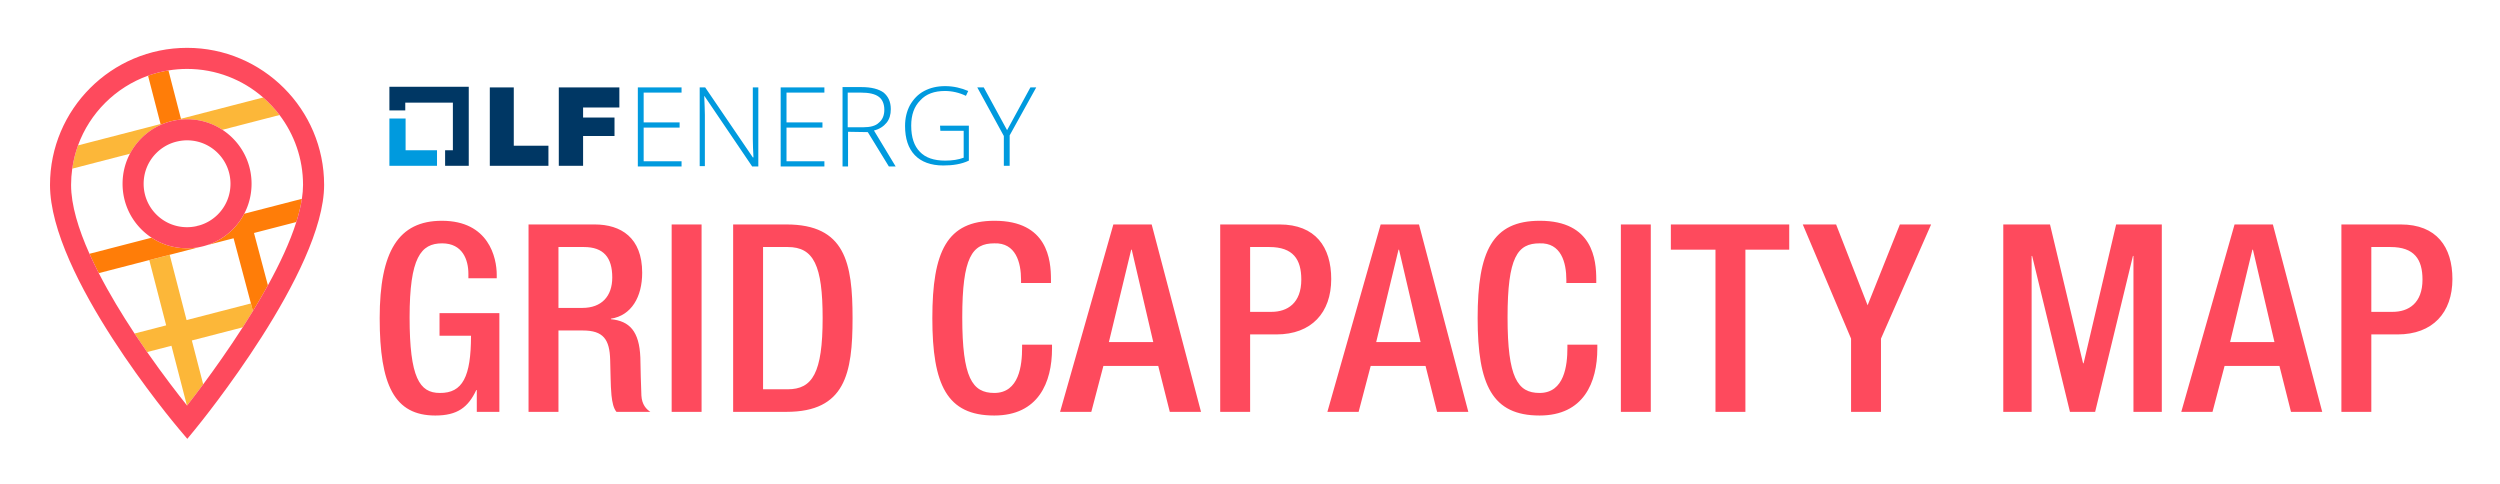 <svg xmlns="http://www.w3.org/2000/svg" role="img" viewBox="-15.82 -17.82 1030.64 199.64"><title>Grid Capacity Map logo</title><style>svg {enable-background:new 0 0 1000 165}</style><style>.st4{fill:#fe4a5d}.st5{fill:#003764}.st6{fill:#009ade}</style><path fill="none" d="M450.525 85.099l-9.195 38.086h18.286l-8.873-38.086zm56.926-1.081h-7.899v26.725h8.765c6.599 0 12.334-3.569 12.334-13.308 0-8.332-3.354-13.417-13.2-13.417zM560.728 85.099l-9.197 38.086h18.284l-8.871-38.086zM44.828 127.314c6.648 9.539 12.747 17.399 16.38 21.942l-6.349-24.537-10.031 2.595zm31.05-91.623c1.506.991 2.924 2.14 4.229 3.444 5.018 5.018 7.782 11.697 7.782 18.81 0 4.377-1.05 8.588-3.025 12.35l23.775-6.151c.302-1.993.471-3.913.471-5.735 0-10.811-3.611-20.792-9.685-28.811l-23.548 6.093zm272.867-8.259c0-2.404-.801-4.273-2.27-5.341-1.602-1.202-4.006-1.736-7.478-1.736h-5.341v14.288h6.409c2.804 0 5.074-.534 6.409-1.869 1.469-1.202 2.27-2.938 2.27-5.341zM224.902 84.018h-10.494v25.102h9.846c7.899 0 12.336-4.761 12.336-12.551 0-8.223-3.571-12.551-11.687-12.551zM94.624 99.808c4.896-8.876 9.109-17.854 11.711-26.092L88.891 78.229l5.734 21.579zm-48.903-10.41l-20.813 5.385c4.385 8.549 9.571 17.083 14.737 24.898l13.038-3.373-6.962-26.91zm22.229 51.224c4.692-6.331 10.513-14.521 16.294-23.505l-20.971 5.426 4.678 18.079zM54.134 87.221l6.962 26.909 26.519-6.861-7.138-26.863-10.957 2.835c-1.016.328-2.051.6-3.106.804L54.134 87.221zm-11.645-10.468C37.471 71.736 34.708 65.057 34.708 57.945c0-4.392 1.057-8.617 3.044-12.39l-23.789 6.155c-.309 2.191-.479 4.425-.479 6.699 0 8.321 3.019 18.201 7.58 28.392l25.618-6.628c-1.494-.985-2.9-2.126-4.194-3.42zm266.438 7.265h-10.17v58.645h10.17c10.172 0 14.391-6.709 14.391-29.323 0-21.747-3.678-29.322-14.391-29.322zM912.746 85.099l-9.196 38.086h18.286l-8.873-38.086zm56.922-1.081H961.771v26.725h8.763c6.601 0 12.336-3.569 12.336-13.308 0-8.332-3.354-13.417-13.201-13.417zM92.667 22.371c-8.403-7.324-19.373-11.775-31.369-11.775-2.612 0-5.173.219-7.673.624l5.154 19.919 33.888-8.768zM48.634 45.28c-3.377 3.377-5.236 7.874-5.236 12.665s1.859 9.288 5.235 12.663c3.377 3.377 7.874 5.236 12.665 5.236 1.134 0 2.249-.112 3.339-.316l2.257-.584c2.636-.862 5.055-2.322 7.069-4.336 3.376-3.375 5.236-7.873 5.236-12.663s-1.86-9.288-5.236-12.664c-3.384-3.383-7.882-5.247-12.665-5.247-1.328 0-2.629.158-3.895.437l-1.441.373c-2.736.85-5.245 2.352-7.328 4.436zm-3.424-31.892c-13.374 4.794-24.011 15.382-28.864 28.729l34.02-8.802-5.156-19.927z"/><path d="M210.275 42.254h-14.288V18.218h-9.881v32.315h24.169zm14.288-4.006h12.952v-7.611h-12.952v-4.14h14.955v-8.279h-24.97v32.315h10.015z" class="st5"/><path d="M265.156 48.663h-15.623V34.776h14.821V32.64h-14.821V20.355h15.623v-2.137h-18.027V50.8h18.027zm9.48-26.839l19.629 28.976h2.537V18.218h-2.27v21.231c0 2.404.134 4.941.267 7.611h-.267l-19.629-28.842h-2.27v32.448h2.136V29.568c0-1.736-.134-4.273-.267-7.745h.134zM324.042 48.663h-15.623V34.776h14.822V32.64h-14.822V20.355h15.623v-2.137h-18.026V50.8h18.026zm25.638-15.89c1.202-1.469 1.736-3.338 1.736-5.608 0-3.071-1.068-5.208-2.938-6.81-2.003-1.469-5.074-2.27-9.08-2.27h-7.878v32.715h2.27V36.512l8.145.134 8.679 14.154h2.804l-8.946-14.822c2.27-.534 4.006-1.736 5.208-3.205zm-9.614 1.869h-6.409V20.355h5.341c3.472 0 5.875.534 7.478 1.736 1.469 1.068 2.27 2.938 2.27 5.341 0 2.404-.801 4.139-2.27 5.341-1.335 1.335-3.605 1.869-6.409 1.869zm43.531 13.754v-14.421h-11.884l.133 2.136h9.614v11.083c-2.136.801-4.674 1.202-7.611 1.202-4.674 0-8.145-1.202-10.415-3.605-2.404-2.404-3.605-6.009-3.605-10.816 0-4.407 1.202-7.878 3.739-10.415 2.404-2.671 5.875-3.872 10.148-3.872 2.938 0 5.875.668 8.679 2.003l.935-2.003c-2.804-1.202-6.009-2.003-9.481-2.003-3.338 0-6.142.668-8.679 2.003-2.537 1.335-4.406 3.338-5.875 5.875-1.335 2.537-2.003 5.341-2.003 8.546 0 5.208 1.335 9.214 4.006 12.018s6.677 4.273 11.751 4.273c3.872 0 7.478-.534 10.549-2.003zM398.018 50.533h2.403V37.981l10.95-19.763h-2.404l-9.614 17.626-9.614-17.626h-2.671l10.95 20.03z" class="st6"/><path d="M165.373 120.588h12.984c0 16.881-3.462 23.697-12.875 23.588-8.33 0-12.443-6.276-12.443-31.162 0-24.67 4.652-30.513 13.417-30.513 8.439 0 10.82 6.818 10.82 12.553v1.838h11.686v-1.407c0-7.032-3.245-22.288-22.614-22.288-17.852 0-25.642 12.551-25.642 40.142 0 27.592 6.059 40.142 22.937 40.142 9.091 0 13.525-3.354 16.881-10.494h.216v8.98h9.306v-40.683h-24.671v9.304zm83.227 24.671c-.217-4.654-.326-10.713-.433-15.689-.433-10.82-4.437-15.041-12.118-15.798v-.216c8.439-1.298 12.875-8.98 12.875-18.936 0-14.498-8.765-19.909-19.585-19.909H202.073v77.256h12.336v-33.541h10.063c8.439 0 11.036 3.678 11.253 12.118.216 5.625.107 9.953.54 14.607.326 3.03.866 5.409 2.057 6.816h13.957c-1.623-1.083-3.462-2.921-3.678-6.708zm-24.345-36.14h-9.846V84.018h10.494c8.116 0 11.687 4.328 11.687 12.551 0 7.79-4.437 12.551-12.336 12.551zM261.074 74.712h12.334v77.256h-12.334zm47.313-0H286.421v77.256h21.966c24.237 0 27.265-15.798 27.265-38.628s-3.028-38.628-27.265-38.628zm.54 67.951h-10.17V84.018h10.17c10.713 0 14.391 7.575 14.391 29.322 0 22.614-4.219 29.323-14.391 29.323zm96.621-17.096c0 7.14-1.19 18.61-11.47 18.61-9.087 0-13.2-6.276-13.2-31.162 0-24.885 4.112-30.513 13.2-30.513 8.873-.324 11.037 7.899 11.037 15.041v1.298h12.334v-1.407c0-8.008-1.297-24.237-23.263-24.237-19.583 0-25.642 12.551-25.642 40.142 0 27.592 6.059 40.142 25.534 40.142 18.178 0 23.806-13.632 23.806-27.591v-1.623h-12.336v1.298zm37.621-50.855l-21.966 77.256h12.875l4.978-18.935h22.614l4.761 18.935h12.875l-20.342-77.256H443.17zm-1.84 48.474l9.196-38.086h.217l8.873 38.086h-18.286zm70.341-48.474h-24.454v77.256h12.336v-31.919h10.82c14.498 0 22.613-8.982 22.613-22.831 0-13.2-6.49-22.506-21.314-22.506zm-3.354 36.031h-8.765V84.018h7.899c9.846 0 13.2 5.085 13.2 13.417 0 9.739-5.735 13.308-12.334 13.308zm45.052-36.031l-21.964 77.256h12.877l4.976-18.935h22.614l4.761 18.935h12.875l-20.342-77.256h-15.798zm-1.838 48.474l9.197-38.086h.216l8.872 38.086h-18.284zm78.822 2.381c0 7.14-1.19 18.61-11.47 18.61-9.087 0-13.2-6.276-13.2-31.162 0-24.885 4.112-30.513 13.2-30.513 8.873-.324 11.037 7.899 11.037 15.041v1.298h12.334v-1.407c0-8.008-1.297-24.237-23.263-24.237-19.583 0-25.642 12.551-25.642 40.142 0 27.592 6.059 40.142 25.534 40.142 18.178 0 23.806-13.632 23.806-27.591v-1.623h-12.336v1.298zM652.394 74.712h12.334v77.256h-12.334zm20.608 10.387h18.395v66.868h12.335V85.099h18.069V74.712h-48.799zm81.106 22.94l-12.984-33.327h-13.741l19.909 47.068v30.187h12.334V121.78l20.668-47.068h-12.877zm89.047 23.911h-.217l-13.633-57.238h-19.26v77.255h11.685V87.696h.218l15.581 64.271h10.387l15.581-64.271h.215v64.271h11.686V74.712h-18.826zm62.235-57.238L883.424 151.967h12.875l4.978-18.935h22.614l4.761 18.935h12.875l-20.342-77.256h-15.796zm-1.84 48.474l9.196-38.086h.217l8.873 38.086h-18.286zm70.339-48.474h-24.454v77.256H961.771v-31.919h10.82c14.498 0 22.614-8.982 22.614-22.831 0-13.2-6.494-22.506-21.316-22.506zm-3.355 36.031H961.771V84.018h7.897c9.847 0 13.201 5.085 13.201 13.417 0 9.739-5.735 13.308-12.336 13.308z" class="st4"/><path d="M164.341 44.123h-12.953V31.037h-6.676v19.496h19.629z" class="st6"/><path d="M151.255 24.494h19.629v19.629h-3.205v6.41h9.748V17.951h-32.715v9.748h6.543z" class="st5"/><path fill="#fcb739" d="M61.096 114.13L54.134 87.221l-8.413 2.177 6.962 26.91-13.038 3.373c1.742 2.636 3.48 5.19 5.183 7.634l10.031-2.595 6.349 24.537c.03.037.065.081.094.118 1.711-2.194 4.002-5.183 6.648-8.753l-4.678-18.079 20.971-5.426c1.412-2.194 2.818-4.433 4.207-6.706l-.835-3.141-26.519 6.861zm-2.235-82.673c.806-.073 1.618-.114 2.437-.114 5.26 0 10.285 1.521 14.58 4.347l23.548-6.093c-1.998-2.638-4.267-5.056-6.759-7.228l-33.888 8.768.082.319zm-1.458 9.013c-.486.107-.968.226-1.441.373l1.441-.373zm-14.914-1.335c2.336-2.337 5.034-4.179 7.963-5.488l-.086-.333-34.02 8.802c-1.114 3.064-1.915 6.275-2.383 9.593l23.789-6.155c1.231-2.337 2.817-4.5 4.737-6.419z"/><path fill="#ff7d08" d="M50.452 33.648c2.643-1.181 5.475-1.926 8.409-2.191l-.082-.319-5.154-19.919c-2.9.47-5.713 1.2-8.415 2.169l5.156 19.927.086.333zm16.442 41.296l-2.257.584c.768-.144 1.52-.343 2.257-.584zm13.213 1.81c-3.016 3.016-6.636 5.21-10.586 6.487l10.957-2.835 7.138 26.863.835 3.141c2.127-3.48 4.203-7.03 6.174-10.602L88.891 78.229l17.444-4.513c1.052-3.331 1.846-6.543 2.304-9.572l-23.775 6.151c-1.234 2.352-2.827 4.529-4.757 6.459zM54.134 87.221l12.28-3.177a26.937 26.937 0 0 1-5.117.49c-5.278 0-10.316-1.525-14.615-4.361l-25.618 6.628c1.185 2.647 2.475 5.314 3.844 7.981l20.813-5.385 8.413-2.177z"/><path d="M61.298 1.905c-31.156 0-56.503 25.348-56.503 56.503 0 37.308 51.063 98.131 53.236 100.702l3.369 3.983 3.309-4.033c2.167-2.644 53.092-65.137 53.092-100.653 0-31.156-25.347-56.503-56.502-56.503zm47.341 62.238c-.459 3.03-1.253 6.241-2.304 9.572-2.601 8.238-6.815 17.216-11.711 26.092-1.971 3.572-4.047 7.122-6.174 10.602-1.389 2.273-2.795 4.512-4.207 6.706-5.781 8.984-11.601 17.174-16.294 23.505-2.646 3.57-4.937 6.559-6.648 8.753-.029-.037-.064-.081-.094-.118-3.633-4.543-9.732-12.403-16.38-21.942-1.703-2.443-3.44-4.997-5.183-7.634-5.166-7.816-10.352-16.35-14.737-24.898-1.368-2.667-2.659-5.334-3.844-7.981-4.561-10.191-7.58-20.071-7.58-28.392 0-2.274.17-4.509.479-6.699.467-3.317 1.269-6.529 2.383-9.593 4.852-13.347 15.489-23.935 28.864-28.729 2.702-.968 5.515-1.699 8.415-2.169 2.5-.405 5.061-.624 7.673-.624 11.996 0 22.966 4.451 31.369 11.775 2.491 2.171 4.761 4.59 6.759 7.228 6.073 8.018 9.685 17.999 9.685 28.811 0 1.822-.17 3.742-.471 5.735z" class="st4"/><path d="M58.861 31.457c-2.934.265-5.766 1.01-8.409 2.191-2.929 1.309-5.627 3.151-7.963 5.488-1.919 1.919-3.506 4.083-4.737 6.419-1.988 3.772-3.044 7.998-3.044 12.39 0 7.112 2.763 13.792 7.781 18.808 1.294 1.294 2.7 2.435 4.194 3.42 4.299 2.836 9.338 4.361 14.615 4.361a26.937 26.937 0 0 0 5.117-.49c1.055-.204 2.091-.475 3.106-.804 3.95-1.276 7.57-3.471 10.586-6.487 1.93-1.93 3.523-4.107 4.757-6.459 1.974-3.762 3.025-7.973 3.025-12.35 0-7.112-2.764-13.792-7.782-18.81-1.305-1.304-2.723-2.453-4.229-3.444-4.295-2.827-9.32-4.347-14.58-4.347-.819 0-1.631.041-2.437.114zm2.437 8.576c4.783 0 9.281 1.864 12.665 5.247 3.376 3.376 5.236 7.874 5.236 12.664s-1.86 9.288-5.236 12.663c-2.014 2.014-4.433 3.474-7.069 4.336-.737.241-1.489.44-2.257.584-1.09.204-2.205.316-3.339.316-4.791 0-9.288-1.859-12.665-5.236-3.376-3.375-5.235-7.873-5.235-12.663s1.859-9.288 5.236-12.665c2.083-2.084 4.592-3.586 7.328-4.436.473-.147.955-.266 1.441-.373 1.266-.28 2.567-.437 3.895-.437z" class="st4"/></svg>